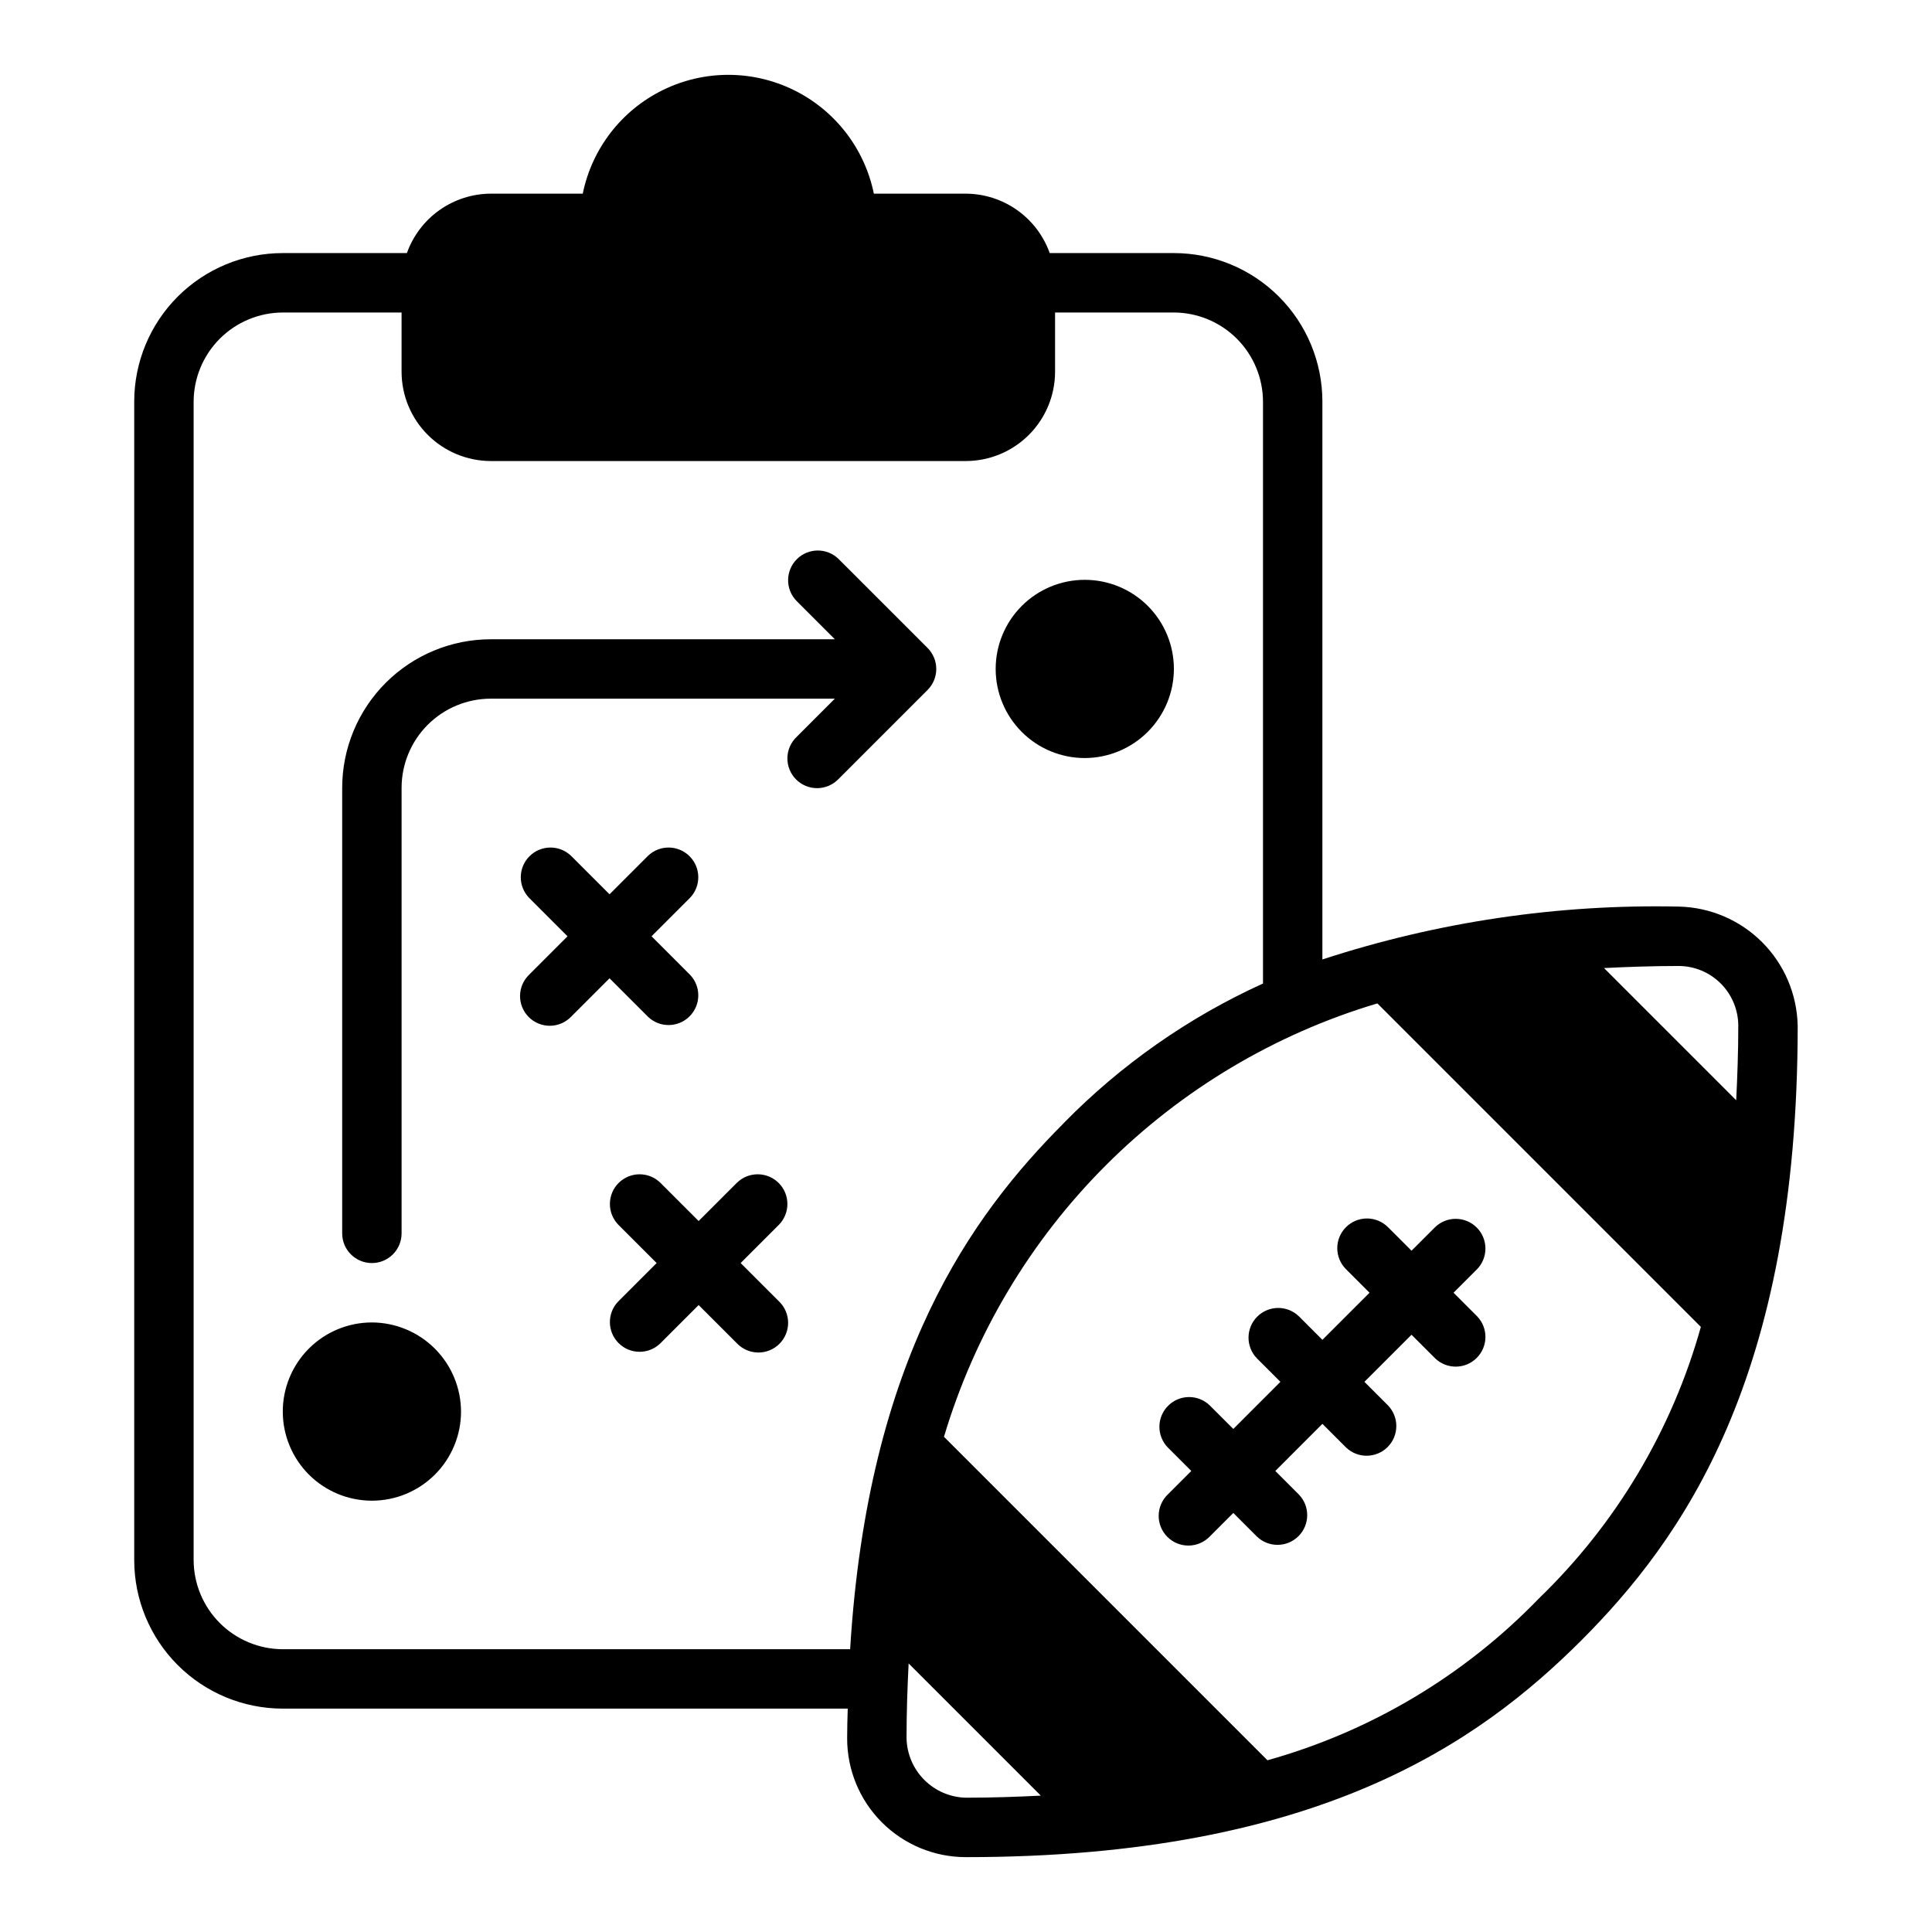 <?xml version="1.0" encoding="UTF-8"?>
<!-- Uploaded to: ICON Repo, www.svgrepo.com, Generator: ICON Repo Mixer Tools -->
<svg fill="#000000" width="800px" height="800px" version="1.1" viewBox="144 144 512 512" xmlns="http://www.w3.org/2000/svg">
 <path d="m350.46 468.54-10.18 10.18 10.18 10.18c1.52 1.465 2.383 3.481 2.402 5.594 0.02 2.109-0.812 4.141-2.305 5.633-1.496 1.492-3.523 2.324-5.637 2.305-2.109-0.016-4.125-0.883-5.594-2.402l-10.18-10.176-10.176 10.176c-3.09 2.984-8 2.941-11.035-0.094-3.039-3.039-3.078-7.949-0.098-11.035l10.18-10.18-10.18-10.18c-2.981-3.086-2.941-7.996 0.098-11.035 3.035-3.035 7.945-3.078 11.035-0.094l10.176 10.176 10.18-10.18v0.004c3.09-2.984 8-2.941 11.035 0.094 3.039 3.039 3.078 7.949 0.098 11.035zm-34.746-55.105-0.004 0.004c3.09 2.981 8 2.938 11.035-0.098 3.039-3.035 3.082-7.945 0.098-11.035l-10.176-10.18 10.18-10.18-0.004 0.004c2.984-3.09 2.941-8-0.098-11.035-3.035-3.039-7.945-3.082-11.035-0.098l-10.176 10.18-10.18-10.18c-3.09-2.984-8-2.941-11.035 0.098-3.035 3.035-3.078 7.945-0.094 11.035l10.176 10.176-10.176 10.18c-1.52 1.469-2.387 3.484-2.406 5.594-0.016 2.113 0.812 4.141 2.309 5.637 1.492 1.492 3.523 2.32 5.633 2.305 2.113-0.02 4.129-0.887 5.594-2.402l10.18-10.18zm-73.156 81.027c-6.266 0-12.27 2.488-16.699 6.918-4.43 4.43-6.918 10.438-6.918 16.699 0 6.266 2.488 12.27 6.918 16.699 4.43 4.43 10.434 6.918 16.699 6.918 6.262 0 12.27-2.488 16.699-6.918 4.43-4.43 6.918-10.434 6.918-16.699-0.02-6.258-2.516-12.254-6.938-16.68-4.426-4.422-10.422-6.918-16.68-6.938zm123.64-202.36c-3.09-2.984-7.996-2.941-11.035 0.094-3.035 3.039-3.078 7.949-0.094 11.035l10.176 10.18h-91.203c-10.438 0.012-20.441 4.164-27.82 11.543-7.379 7.379-11.527 17.383-11.539 27.816v118.08c0 4.348 3.523 7.871 7.871 7.871s7.871-3.523 7.871-7.871v-118.08c0.008-6.262 2.496-12.262 6.926-16.691 4.426-4.426 10.43-6.918 16.691-6.926h91.203l-10.176 10.18c-1.52 1.469-2.387 3.484-2.402 5.594-0.02 2.113 0.809 4.141 2.305 5.637 1.492 1.492 3.523 2.324 5.633 2.305 2.113-0.02 4.129-0.883 5.594-2.402l23.617-23.617c1.477-1.477 2.305-3.477 2.305-5.566 0-2.086-0.828-4.09-2.305-5.566zm254.21 123.64c0 93.598-30.699 136.27-57.387 163.03-26.766 26.684-69.43 57.387-163.03 57.387-8.355 0.012-16.371-3.305-22.281-9.211-5.906-5.906-9.219-13.922-9.207-22.277 0-2.676 0.078-5.273 0.156-7.871h-149.73c-10.438-0.004-20.445-4.152-27.828-11.535-7.379-7.379-11.527-17.391-11.531-27.828v-307.01c0.004-10.438 4.152-20.445 11.531-27.828 7.383-7.379 17.391-11.527 27.828-11.531h32.906c1.633-4.586 4.641-8.559 8.613-11.379 3.973-2.816 8.715-4.34 13.586-4.367h24.402c2.441-11.945 10.277-22.086 21.223-27.457 10.941-5.375 23.758-5.375 34.703 0 10.941 5.371 18.781 15.512 21.219 27.457h24.406c4.867 0.027 9.613 1.551 13.582 4.367 3.973 2.82 6.981 6.793 8.617 11.379h32.902c10.438 0.004 20.449 4.152 27.828 11.531 7.383 7.383 11.531 17.391 11.531 27.828v147.84c30.473-9.965 62.414-14.703 94.465-14.012 8.293 0.184 16.195 3.562 22.062 9.426 5.867 5.867 9.242 13.77 9.426 22.062zm-194.52 25.898c15.172-15.484 33.082-28.027 52.82-36.996v-154.21c-0.02-6.258-2.512-12.254-6.938-16.68-4.426-4.422-10.422-6.918-16.68-6.938h-31.488v15.746c-0.016 6.258-2.512 12.254-6.938 16.68-4.422 4.422-10.418 6.918-16.676 6.938h-125.95c-6.258-0.02-12.254-2.516-16.68-6.938-4.426-4.426-6.918-10.422-6.938-16.68v-15.746h-31.488c-6.258 0.02-12.254 2.516-16.68 6.938-4.422 4.426-6.918 10.422-6.938 16.68v307.01c0.02 6.258 2.516 12.254 6.938 16.68 4.426 4.426 10.422 6.918 16.68 6.938h150.36c4.723-77.305 32.277-115.01 56.602-139.41zm-6.062 178.22-35.031-35.031c-0.316 6.375-0.551 12.91-0.551 19.836v0.004c0.094 4.144 1.781 8.098 4.715 11.031 2.934 2.93 6.883 4.621 11.031 4.711 6.926 0 13.461-0.234 19.836-0.551zm174.92-124.22-85.727-85.727c-27.176 8.105-51.902 22.852-71.953 42.902-20.051 20.051-34.793 44.777-42.902 71.949l85.727 85.727c27.371-7.648 52.211-22.457 71.953-42.902 20.441-19.742 35.25-44.578 42.902-71.949zm9.918-79.902c-0.031-4.164-1.699-8.152-4.644-11.098-2.945-2.949-6.934-4.617-11.102-4.644-6.926 0-13.461 0.234-19.836 0.551l35.031 35.031c0.312-6.379 0.551-12.91 0.551-19.84zm-149.57-94.465c0-6.262-2.488-12.27-6.914-16.699-4.43-4.43-10.438-6.914-16.699-6.914-6.266 0-12.273 2.484-16.699 6.914-4.43 4.43-6.918 10.438-6.918 16.699 0 6.266 2.488 12.27 6.918 16.699 4.426 4.43 10.434 6.918 16.699 6.918 6.258-0.02 12.254-2.512 16.676-6.938 4.426-4.426 6.922-10.422 6.938-16.68zm45.602 147.94 0.004 0.004c-1.48 1.473-2.309 3.477-2.309 5.562 0 2.09 0.828 4.09 2.309 5.566l6.242 6.242-12.488 12.484-6.242-6.242c-3.086-2.981-7.996-2.938-11.035 0.098-3.035 3.035-3.078 7.945-0.094 11.035l6.242 6.242-12.484 12.484-6.242-6.242c-3.09-2.984-8-2.941-11.035 0.098-3.039 3.035-3.082 7.945-0.098 11.035l6.242 6.242-6.242 6.242c-1.52 1.465-2.383 3.481-2.402 5.594-0.02 2.109 0.812 4.141 2.305 5.633 1.492 1.492 3.523 2.324 5.637 2.305 2.109-0.016 4.125-0.883 5.594-2.402l6.242-6.242 6.242 6.242c3.09 2.984 7.996 2.941 11.035-0.094 3.035-3.039 3.078-7.949 0.094-11.035l-6.238-6.242 12.48-12.484 6.242 6.242h0.004c3.086 2.981 7.996 2.938 11.035-0.098 3.035-3.035 3.078-7.945 0.094-11.035l-6.242-6.242 12.484-12.484 6.242 6.242c3.09 2.984 8 2.941 11.035-0.098 3.039-3.035 3.082-7.945 0.098-11.035l-6.242-6.242 6.242-6.242c2.984-3.09 2.941-7.996-0.098-11.035-3.035-3.035-7.945-3.078-11.035-0.094l-6.242 6.238-6.242-6.242v0.004c-1.477-1.477-3.477-2.309-5.566-2.309-2.086 0-4.09 0.832-5.562 2.309z"/>
</svg>